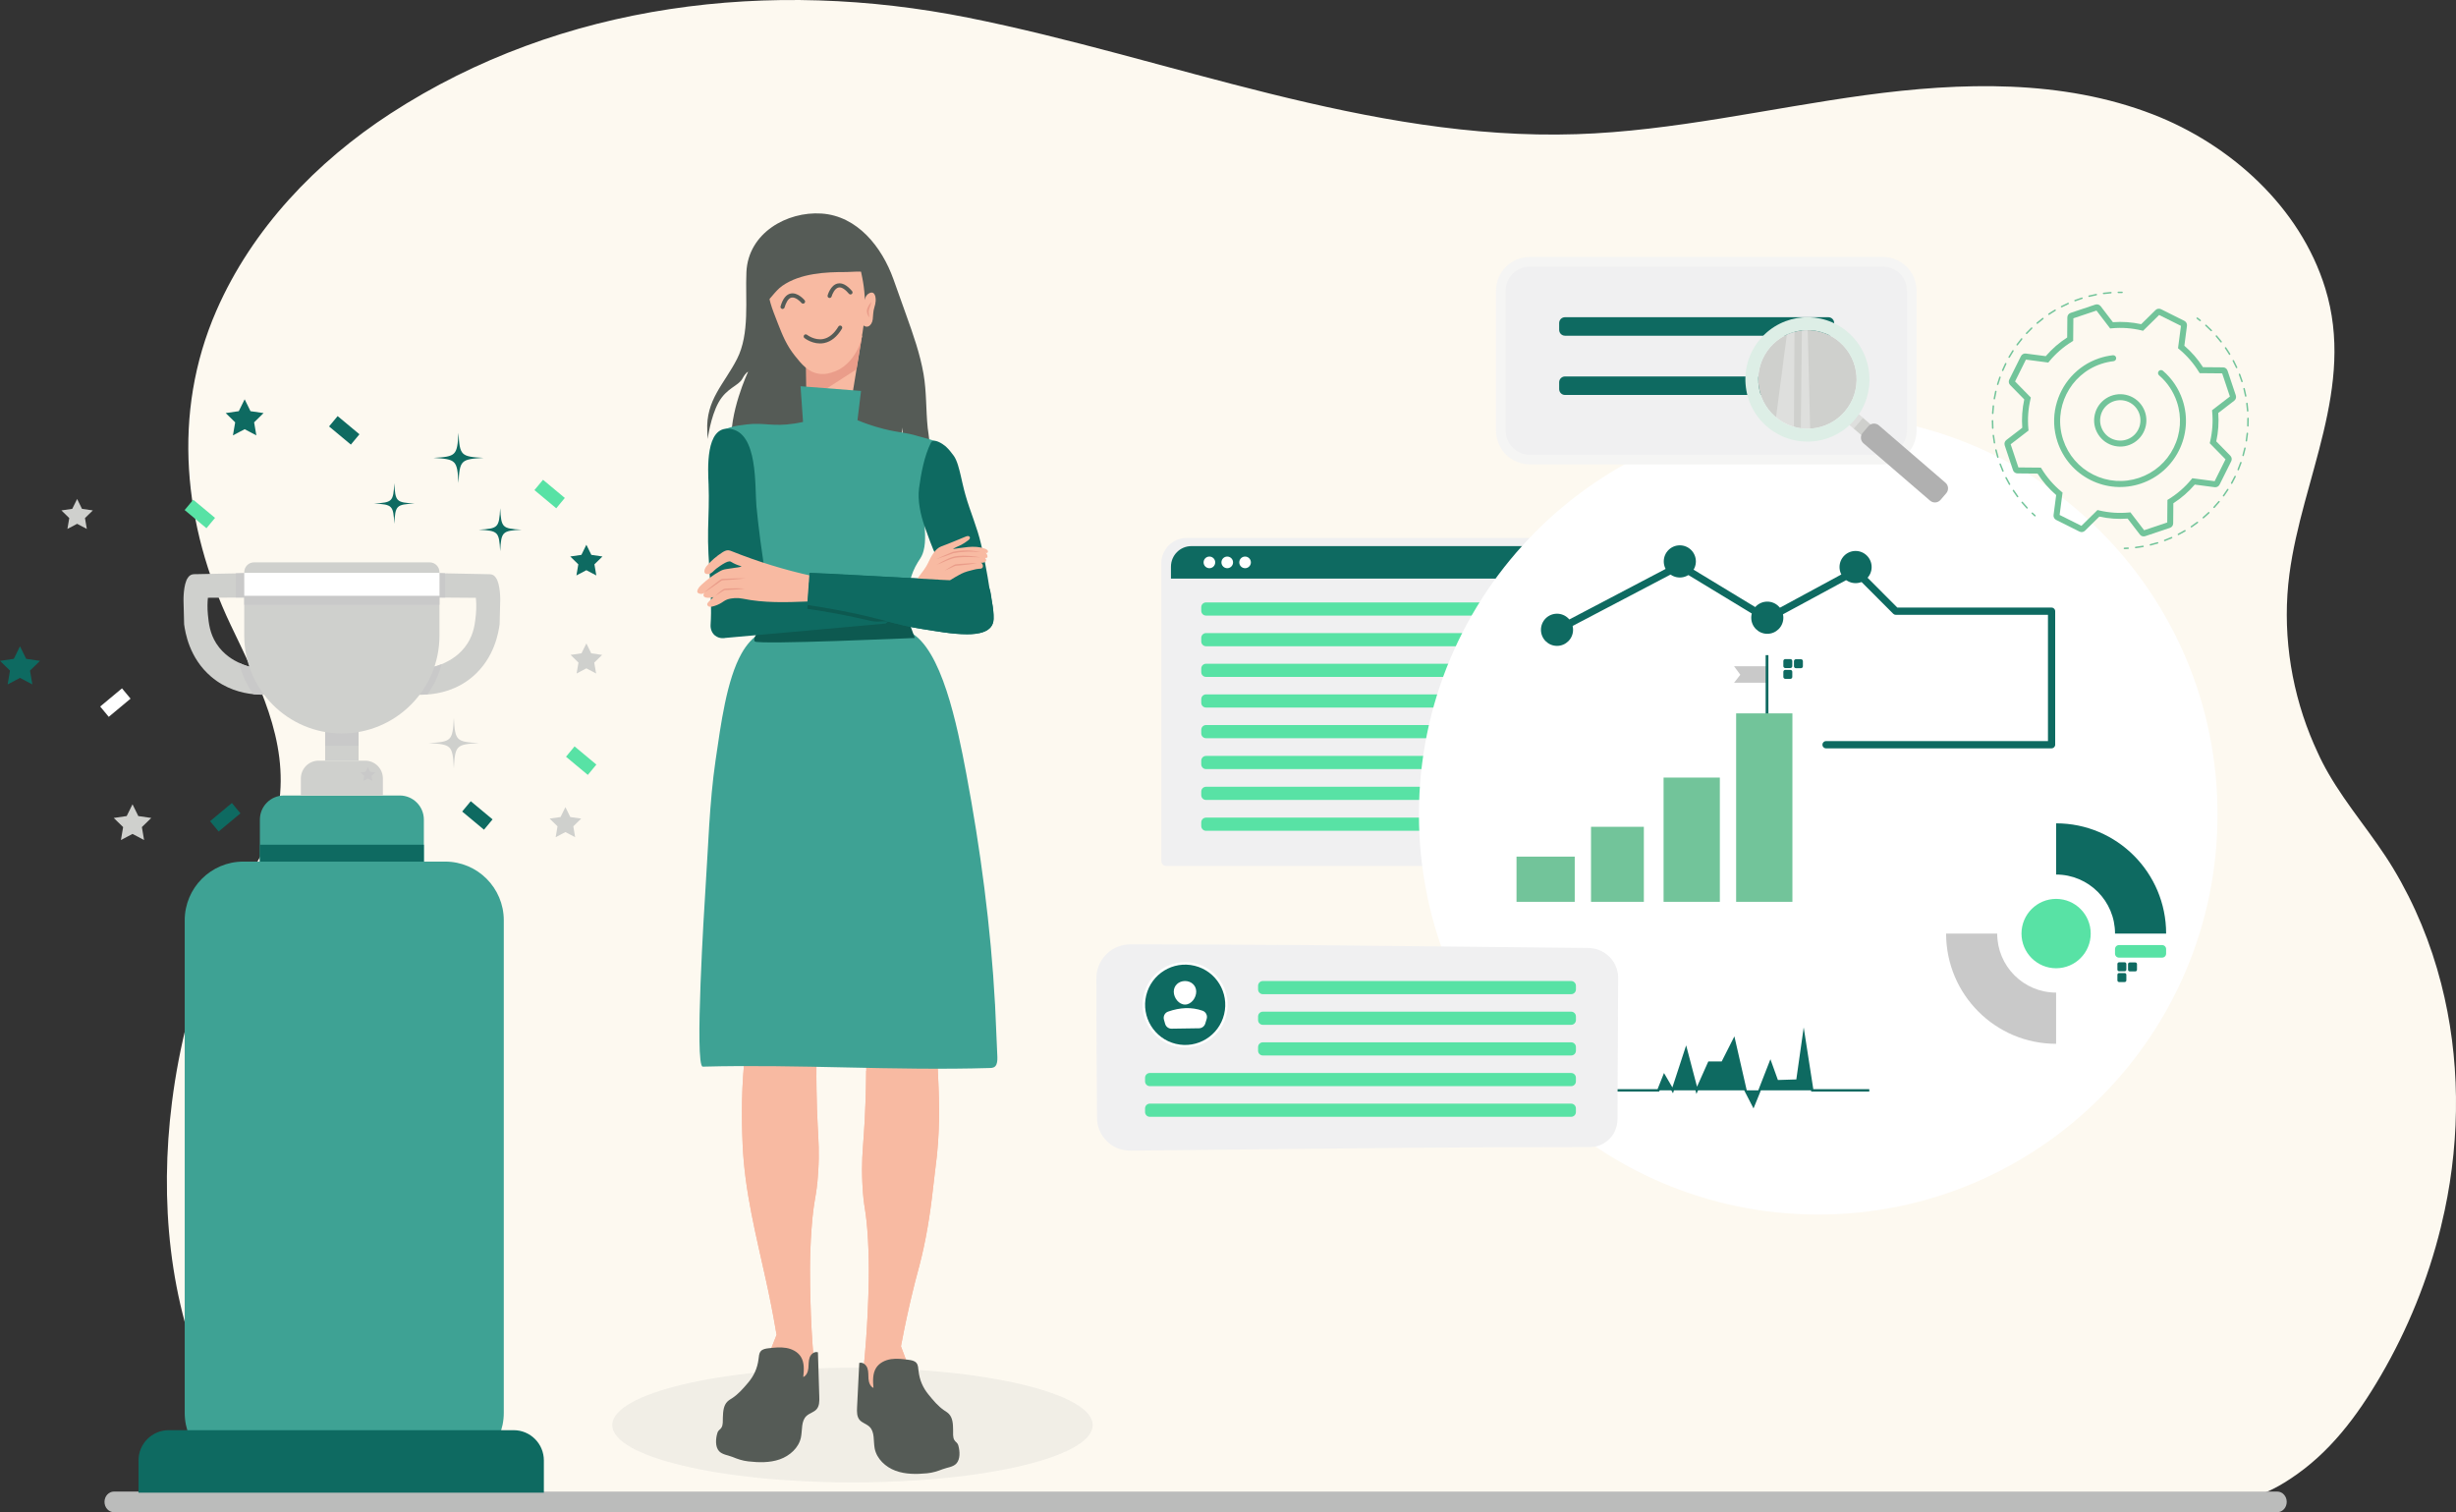 <svg xmlns="http://www.w3.org/2000/svg" width="778" height="479" viewBox="0 0 778 479" fill="none"><rect x="0" y="0" width="778" height="479" fill="#333333" stroke="none"/><g clip-path="url(#clip0_1533_31674)"><path d="M774.385 383.545C774.008 385.317 773.595 387.088 773.168 388.853C769.124 405.292 762.69 421.128 754.197 435.701C746.632 448.691 737.857 460.375 725.408 468.5C724.285 469.248 723.126 469.959 721.93 470.634C706.453 479.42 684.968 477.467 667.563 478.142C666.664 478.179 665.751 478.215 664.853 478.244H664.838C664.505 478.259 664.172 478.273 663.838 478.28C624.188 479.675 584.515 478.607 544.864 478.607H156.509C149.611 479.406 143.676 478.593 136.843 478.506C130.894 478.426 125.09 478.063 119.496 477.293C96.57 474.156 77.244 464.303 66.274 440.327C53.586 412.589 50.535 380.248 54.477 349.127C56.738 331.207 61.317 313.7 67.708 297.711C73.534 283.146 85.896 270.809 88.309 255.096C91.497 234.395 81.628 215.944 73.07 197.951C58.114 166.525 54.332 130.968 68.542 98.409C79.867 72.472 100.185 51.241 123.713 35.956C177.965 0.718 244.318 -6.862 306.656 5.598C370.596 18.377 433.238 44.626 499.337 42.506C530.097 41.518 560.299 34.301 590.805 30.147C621.311 26.009 653.215 25.094 681.975 36.225C706.409 45.686 728.647 65.48 736.596 91.358C746.19 122.545 729.256 151.386 725.234 181.839C722.966 199.033 725.358 216.772 731.778 232.834C731.778 232.848 731.792 232.863 731.799 232.884C732.517 234.678 733.285 236.442 734.104 238.2C735.14 240.523 736.307 242.767 737.56 244.938C743.64 255.517 751.82 264.63 758.125 275.1C765.008 286.522 770.03 298.83 773.305 311.58C779.305 334.925 779.443 359.787 774.385 383.552V383.545Z" fill="#FDF9F0"></path><path opacity="0.27" d="M270.047 469.561C312.067 469.561 346.131 461.434 346.131 451.409C346.131 441.383 312.067 433.256 270.047 433.256C228.027 433.256 193.963 441.383 193.963 451.409C193.963 461.434 228.027 469.561 270.047 469.561Z" fill="#CFD0CD"></path><path d="M724.378 475.732C724.378 476.633 724.045 477.446 723.501 478.041C722.958 478.637 722.211 479 721.378 479H36.092C34.44 479 33.1 477.533 33.1 475.732C33.1 474.832 33.44 474.011 33.976 473.423C34.52 472.828 35.266 472.465 36.092 472.465H721.385C723.038 472.465 724.378 473.924 724.378 475.732Z" fill="#BBBCBB"></path><path d="M544.776 171.936V272.756H369.398V178.456C369.398 174.855 372.311 171.936 375.905 171.936H544.776Z" fill="#F0F0F1"></path><path d="M544.778 274.281H369.4C368.559 274.281 367.871 273.598 367.871 272.749V178.449C367.871 174.005 371.48 170.396 375.907 170.396H544.778C545.618 170.396 546.306 171.079 546.306 171.929V272.749C546.306 273.591 545.625 274.281 544.778 274.281ZM370.922 271.224H543.249V173.468H375.907C373.161 173.468 370.929 175.704 370.929 178.456V271.224H370.922Z" fill="#F0F0F1"></path><path d="M545.24 172.988V183.285H370.928V179.509C370.928 175.907 373.819 172.988 377.399 172.988H545.24Z" fill="#0E6A61"></path><path d="M383.108 179.982C384.125 179.982 384.949 179.156 384.949 178.137C384.949 177.119 384.125 176.293 383.108 176.293C382.092 176.293 381.268 177.119 381.268 178.137C381.268 179.156 382.092 179.982 383.108 179.982Z" fill="white"></path><path d="M388.76 179.982C389.777 179.982 390.601 179.156 390.601 178.137C390.601 177.119 389.777 176.293 388.76 176.293C387.744 176.293 386.92 177.119 386.92 178.137C386.92 179.156 387.744 179.982 388.76 179.982Z" fill="white"></path><path d="M394.413 179.982C395.429 179.982 396.253 179.156 396.253 178.137C396.253 177.119 395.429 176.293 394.413 176.293C393.396 176.293 392.572 177.119 392.572 178.137C392.572 179.156 393.396 179.982 394.413 179.982Z" fill="white"></path><path d="M515.503 190.822H382.036C381.204 190.822 380.529 191.498 380.529 192.333V193.48C380.529 194.314 381.204 194.99 382.036 194.99H515.503C516.335 194.99 517.01 194.314 517.01 193.48V192.333C517.01 191.498 516.335 190.822 515.503 190.822Z" fill="#58E2A5"></path><path d="M515.503 200.531H382.036C381.204 200.531 380.529 201.207 380.529 202.042V203.189C380.529 204.023 381.204 204.699 382.036 204.699H515.503C516.335 204.699 517.01 204.023 517.01 203.189V202.042C517.01 201.207 516.335 200.531 515.503 200.531Z" fill="#58E2A5"></path><path d="M515.503 210.246H382.036C381.204 210.246 380.529 210.922 380.529 211.756V212.904C380.529 213.738 381.204 214.414 382.036 214.414H515.503C516.335 214.414 517.01 213.738 517.01 212.904V211.756C517.01 210.922 516.335 210.246 515.503 210.246Z" fill="#58E2A5"></path><path d="M515.503 219.953H382.036C381.204 219.953 380.529 220.629 380.529 221.463V222.611C380.529 223.445 381.204 224.121 382.036 224.121H515.503C516.335 224.121 517.01 223.445 517.01 222.611V221.463C517.01 220.629 516.335 219.953 515.503 219.953Z" fill="#58E2A5"></path><path d="M515.503 229.662H382.036C381.204 229.662 380.529 230.338 380.529 231.172V232.32C380.529 233.154 381.204 233.83 382.036 233.83H515.503C516.335 233.83 517.01 233.154 517.01 232.32V231.172C517.01 230.338 516.335 229.662 515.503 229.662Z" fill="#58E2A5"></path><path d="M515.503 239.443H382.036C381.204 239.443 380.529 240.12 380.529 240.954V242.101C380.529 242.935 381.204 243.611 382.036 243.611H515.503C516.335 243.611 517.01 242.935 517.01 242.101V240.954C517.01 240.12 516.335 239.443 515.503 239.443Z" fill="#58E2A5"></path><path d="M515.503 249.217H382.036C381.204 249.217 380.529 249.893 380.529 250.727V251.874C380.529 252.708 381.204 253.385 382.036 253.385H515.503C516.335 253.385 517.01 252.708 517.01 251.874V250.727C517.01 249.893 516.335 249.217 515.503 249.217Z" fill="#58E2A5"></path><path d="M515.503 258.99H382.036C381.204 258.99 380.529 259.666 380.529 260.501V261.648C380.529 262.482 381.204 263.158 382.036 263.158H515.503C516.335 263.158 517.01 262.482 517.01 261.648V260.501C517.01 259.666 516.335 258.99 515.503 258.99Z" fill="#58E2A5"></path><path d="M575.97 384.714C645.828 384.714 702.458 327.966 702.458 257.965C702.458 187.963 645.828 131.215 575.97 131.215C506.113 131.215 449.482 187.963 449.482 257.965C449.482 327.966 506.113 384.714 575.97 384.714Z" fill="white"></path><path d="M596.905 82.9H484.119C479.317 82.9 475.424 86.802 475.424 91.614V136.865C475.424 141.677 479.317 145.578 484.119 145.578H596.905C601.707 145.578 605.6 141.677 605.6 136.865V91.614C605.6 86.802 601.707 82.9 596.905 82.9Z" fill="#F0F0F1"></path><path d="M596.434 147.11H484.598C478.699 147.11 473.902 142.303 473.902 136.392V92.092C473.902 86.182 478.699 81.375 484.598 81.375H596.434C602.332 81.375 607.129 86.182 607.129 92.092V136.392C607.129 142.303 602.332 147.11 596.434 147.11ZM484.59 84.432C480.38 84.432 476.946 87.866 476.946 92.092V136.392C476.946 140.611 480.373 144.053 484.59 144.053H596.427C600.637 144.053 604.071 140.618 604.071 136.392V92.092C604.071 87.874 600.644 84.432 596.427 84.432H484.59Z" fill="#F5F5F4"></path><path d="M579.175 100.479H495.75C494.73 100.479 493.902 101.307 493.902 102.33V104.487C493.902 105.509 494.73 106.338 495.75 106.338H579.175C580.195 106.338 581.022 105.509 581.022 104.487V102.33C581.022 101.307 580.195 100.479 579.175 100.479Z" fill="#0E6A61"></path><path d="M579.175 119.248H495.75C494.73 119.248 493.902 120.077 493.902 121.1V123.256C493.902 124.279 494.73 125.108 495.75 125.108H579.175C580.195 125.108 581.022 124.279 581.022 123.256V121.1C581.022 120.077 580.195 119.248 579.175 119.248Z" fill="#0E6A61"></path><path d="M493.222 204.589C496.031 204.589 498.308 202.307 498.308 199.492C498.308 196.677 496.031 194.395 493.222 194.395C490.412 194.395 488.135 196.677 488.135 199.492C488.135 202.307 490.412 204.589 493.222 204.589Z" fill="#0E6A61"></path><path d="M532.126 182.929C534.935 182.929 537.213 180.647 537.213 177.832C537.213 175.017 534.935 172.734 532.126 172.734C529.316 172.734 527.039 175.017 527.039 177.832C527.039 180.647 529.316 182.929 532.126 182.929Z" fill="#0E6A61"></path><path d="M559.835 200.763C562.644 200.763 564.922 198.481 564.922 195.666C564.922 192.85 562.644 190.568 559.835 190.568C557.025 190.568 554.748 192.85 554.748 195.666C554.748 198.481 557.025 200.763 559.835 200.763Z" fill="#0E6A61"></path><path d="M587.804 184.714C590.613 184.714 592.89 182.432 592.89 179.617C592.89 176.802 590.613 174.52 587.804 174.52C584.994 174.52 582.717 176.802 582.717 179.617C582.717 182.432 584.994 184.714 587.804 184.714Z" fill="#0E6A61"></path><path d="M649.888 237.045H578.435C577.804 237.045 577.29 236.529 577.29 235.898C577.29 235.266 577.804 234.75 578.435 234.75H648.744V194.756H600.55C600.245 194.756 599.956 194.633 599.738 194.422L587.594 182.253L560.377 196.978C560.022 197.167 559.588 197.16 559.24 196.949L532.081 180.474L493.757 200.587C493.191 200.877 492.503 200.667 492.206 200.1C491.916 199.541 492.126 198.844 492.691 198.547L531.596 178.128C531.951 177.94 532.378 177.954 532.719 178.165L559.87 194.64L587.26 179.82C587.71 179.581 588.26 179.66 588.615 180.016L601.028 192.454H649.888C650.519 192.454 651.033 192.97 651.033 193.602V235.89C651.033 236.522 650.519 237.038 649.888 237.038V237.045Z" fill="#0E6A61"></path><path d="M651.323 314.412V330.633C632.077 330.633 616.477 315 616.477 295.715H632.664C632.664 306.04 641.019 314.412 651.323 314.412Z" fill="#C9C9C9"></path><path d="M686.177 295.715H669.989C669.989 285.39 661.634 277.018 651.33 277.018V260.797C670.576 260.797 686.177 276.43 686.177 295.715Z" fill="#0E6A61"></path><path d="M651.323 306.701C657.378 306.701 662.286 301.782 662.286 295.715C662.286 289.647 657.378 284.729 651.323 284.729C645.268 284.729 640.359 289.647 640.359 295.715C640.359 301.782 645.268 306.701 651.323 306.701Z" fill="#58E2A5"></path><path d="M684.917 299.361H671.236C670.544 299.361 669.982 299.924 669.982 300.618V302.077C669.982 302.771 670.544 303.333 671.236 303.333H684.917C685.609 303.333 686.17 302.771 686.17 302.077V300.618C686.17 299.924 685.609 299.361 684.917 299.361Z" fill="#58E2A5"></path><path d="M673.046 304.814H671.271C670.979 304.814 670.742 305.052 670.742 305.344V307.123C670.742 307.416 670.979 307.654 671.271 307.654H673.046C673.339 307.654 673.575 307.416 673.575 307.123V305.344C673.575 305.052 673.339 304.814 673.046 304.814Z" fill="#0E6A61"></path><path d="M676.418 304.857H674.642C674.35 304.857 674.113 305.095 674.113 305.387V307.166C674.113 307.459 674.35 307.697 674.642 307.697H676.418C676.71 307.697 676.946 307.459 676.946 307.166V305.387C676.946 305.095 676.71 304.857 676.418 304.857Z" fill="#0E6A61"></path><path d="M673.046 308.227H671.271C670.979 308.227 670.742 308.464 670.742 308.757V310.536C670.742 310.828 670.979 311.066 671.271 311.066H673.046C673.339 311.066 673.575 310.828 673.575 310.536V308.757C673.575 308.464 673.339 308.227 673.046 308.227Z" fill="#0E6A61"></path><path d="M567.146 208.771H565.531C565.194 208.771 564.922 209.045 564.922 209.381V211.001C564.922 211.338 565.194 211.611 565.531 211.611H567.146C567.483 211.611 567.755 211.338 567.755 211.001V209.381C567.755 209.045 567.483 208.771 567.146 208.771Z" fill="#0E6A61"></path><path d="M570.508 208.814H568.892C568.556 208.814 568.283 209.088 568.283 209.424V211.044C568.283 211.38 568.556 211.654 568.892 211.654H570.508C570.844 211.654 571.116 211.38 571.116 211.044V209.424C571.116 209.088 570.844 208.814 570.508 208.814Z" fill="#0E6A61"></path><path d="M567.146 212.191H565.531C565.194 212.191 564.922 212.464 564.922 212.801V214.421C564.922 214.757 565.194 215.03 565.531 215.03H567.146C567.483 215.03 567.755 214.757 567.755 214.421V212.801C567.755 212.464 567.483 212.191 567.146 212.191Z" fill="#0E6A61"></path><path d="M511.031 345.373H525.328L527.176 340.755L529.864 345.373L534.096 332.47L537.48 345.373L541.4 336.602H545.624L549.276 329.392L552.935 345.373L555.428 350.195L557.16 345.954L560.812 336.602L562.928 342.483L569.362 342.295L571.384 328.041L574.072 345.373H592.144" fill="#0E6A61"></path><path d="M555.472 351.102L552.559 345.46L549.146 330.502L545.863 336.987H541.646L537.385 346.52L534.052 333.821L529.965 346.303L527.241 341.626L525.589 345.758H511.031V344.996H525.074L527.11 339.884L529.77 344.451L534.132 331.12L537.574 344.226L541.153 336.217H545.392L549.414 328.273L553.291 345.242L555.392 349.28L556.805 345.809L560.826 335.513L563.196 342.098L569.029 341.917L571.37 325.441L574.406 344.996H592.144V345.758H573.746L571.399 330.64L569.696 342.665L562.66 342.875L560.797 337.691L557.515 346.092L555.472 351.102Z" fill="#0E6A61"></path><path d="M559.914 216.258H549.312C549.972 215.416 550.631 214.581 551.291 213.738C550.631 212.838 549.972 211.937 549.312 211.037H559.914V216.258Z" fill="#C9C9C9"></path><path d="M560.189 207.521H559.312V230.336H560.189V207.521Z" fill="#0E6A61"></path><path d="M498.836 271.34H480.395V285.659H498.836V271.34Z" fill="#72C49A"></path><path d="M520.733 261.893H503.994V285.658H520.733V261.893Z" fill="#72C49A"></path><path d="M544.806 246.303H526.98V285.658H544.806V246.303Z" fill="#72C49A"></path><path d="M567.79 225.965H549.965V285.658H567.79V225.965Z" fill="#72C49A"></path><path d="M503.664 300.66H357.488C352.686 300.66 348.793 304.561 348.793 309.373V354.625C348.793 359.437 352.686 363.338 357.488 363.338H503.664C508.466 363.338 512.359 359.437 512.359 354.625V309.373C512.359 304.561 508.466 300.66 503.664 300.66Z" fill="#F0F0F1"></path><path d="M503.192 363.337L475.918 363.395L448.643 363.548L394.088 364.1L366.813 364.383L359.995 364.456L358.292 364.47C358.024 364.477 357.69 364.47 357.371 364.448C357.053 364.448 356.734 364.412 356.415 364.354C355.147 364.172 353.915 363.751 352.799 363.112C350.567 361.849 348.821 359.729 348.024 357.26L347.77 356.323C347.705 356.004 347.662 355.684 347.604 355.365C347.531 354.718 347.51 354.043 347.51 353.513L347.488 350.093L347.328 322.762L347.314 315.93V312.51L347.307 310.803V309.947C347.307 309.649 347.328 309.293 347.343 308.974C347.546 306.323 348.799 303.782 350.741 301.996C352.669 300.188 355.306 299.135 357.966 299.135L385.24 299.193L412.514 299.345L467.07 299.897L494.345 300.18L501.163 300.253C502.294 300.282 503.431 300.217 504.62 300.413C505.786 300.602 506.917 301.015 507.931 301.618C509.96 302.816 511.518 304.791 512.192 307.035C512.547 308.153 512.612 309.358 512.59 310.491L512.569 313.911L512.409 341.242C512.38 345.795 512.431 350.355 512.344 354.907C512.156 357.187 511.076 359.366 509.395 360.905C507.721 362.459 505.467 363.345 503.185 363.337H503.192ZM503.192 363.337C505.467 363.337 507.721 362.437 509.38 360.883C511.054 359.344 512.119 357.165 512.293 354.9C512.358 350.355 512.293 345.787 512.3 341.235L512.141 313.904L512.119 310.484C512.127 309.344 512.032 308.247 511.677 307.187C510.996 305.082 509.496 303.274 507.591 302.199C506.641 301.662 505.591 301.299 504.511 301.153C503.453 301.001 502.301 301.081 501.163 301.073L494.345 301.146L467.07 301.429L412.514 301.981L385.24 302.134L357.966 302.192C356.067 302.192 354.19 302.925 352.792 304.225C351.386 305.51 350.48 307.325 350.328 309.22L350.292 309.954V310.811V312.517V315.937L350.27 322.77L350.111 350.1L350.089 353.52C350.082 354.123 350.089 354.588 350.133 355.074C350.169 355.314 350.198 355.561 350.241 355.8L350.415 356.512C350.98 358.393 352.285 360.055 353.988 361.065C354.835 361.573 355.785 361.921 356.763 362.081C357.009 362.132 357.256 362.161 357.502 362.168C357.748 362.183 357.987 362.205 358.285 362.205L359.987 362.219L366.806 362.292L394.08 362.575L448.636 363.127L475.911 363.279L503.185 363.337H503.192Z" fill="#F0F0F1"></path><path d="M497.707 310.746H400.036C399.204 310.746 398.529 311.422 398.529 312.256V313.404C398.529 314.238 399.204 314.914 400.036 314.914H497.707C498.539 314.914 499.214 314.238 499.214 313.404V312.256C499.214 311.422 498.539 310.746 497.707 310.746Z" fill="#58E2A5"></path><path d="M497.707 320.453H400.036C399.204 320.453 398.529 321.129 398.529 321.963V323.111C398.529 323.945 399.204 324.621 400.036 324.621H497.707C498.539 324.621 499.214 323.945 499.214 323.111V321.963C499.214 321.129 498.539 320.453 497.707 320.453Z" fill="#58E2A5"></path><path d="M497.707 330.162H400.036C399.204 330.162 398.529 330.838 398.529 331.672V332.82C398.529 333.654 399.204 334.33 400.036 334.33H497.707C498.539 334.33 499.214 333.654 499.214 332.82V331.672C499.214 330.838 498.539 330.162 497.707 330.162Z" fill="#58E2A5"></path><path d="M497.7 339.877H364.234C363.401 339.877 362.727 340.553 362.727 341.387V342.535C362.727 343.369 363.401 344.045 364.234 344.045H497.7C498.532 344.045 499.207 343.369 499.207 342.535V341.387C499.207 340.553 498.532 339.877 497.7 339.877Z" fill="#58E2A5"></path><path d="M497.7 349.586H364.234C363.401 349.586 362.727 350.262 362.727 351.096V352.243C362.727 353.078 363.401 353.754 364.234 353.754H497.7C498.532 353.754 499.207 353.078 499.207 352.243V351.096C499.207 350.262 498.532 349.586 497.7 349.586Z" fill="#58E2A5"></path><path d="M375.421 331.767C382.865 331.767 388.899 325.72 388.899 318.262C388.899 310.803 382.865 304.756 375.421 304.756C367.978 304.756 361.943 310.803 361.943 318.262C361.943 325.72 367.978 331.767 375.421 331.767Z" fill="white"></path><path d="M387.774 321.264C389.419 314.434 385.227 307.561 378.411 305.912C371.596 304.264 364.737 308.464 363.092 315.294C361.447 322.124 365.638 328.997 372.454 330.645C379.27 332.294 386.128 328.093 387.774 321.264Z" fill="#0E6A61"></path><path d="M378.934 314.058C378.963 316.025 377.405 318.175 375.435 318.204C373.464 318.233 371.848 316.134 371.819 314.167C371.79 312.199 373.362 310.776 375.326 310.747C377.29 310.718 378.905 312.09 378.934 314.058Z" fill="white"></path><path d="M371.138 325.842L379.819 325.712C380.732 325.697 381.537 325.094 381.798 324.216L382.247 322.749C382.573 321.674 382 320.52 380.942 320.15C377.392 318.908 373.74 319.126 370.015 320.433C368.972 320.796 368.407 321.928 368.711 322.996L369.088 324.317C369.349 325.232 370.189 325.857 371.138 325.842Z" fill="white"></path><path d="M593.825 135.528L590.898 138.933L587.188 135.738L584.094 133.073L587.014 129.668L590.115 132.333L593.825 135.528Z" fill="#CFD0CD"></path><path d="M591.86 134.997L590.065 137.09C589.215 138.081 589.327 139.576 590.317 140.428L611.396 158.584C612.386 159.436 613.877 159.323 614.728 158.331L616.522 156.239C617.373 155.248 617.26 153.753 616.271 152.901L595.191 134.745C594.202 133.893 592.71 134.006 591.86 134.997Z" fill="#B0B0B0"></path><path d="M584.37 130.351C581.66 133.517 577.884 135.434 573.732 135.753C569.588 136.058 565.551 134.744 562.399 132.021C559.247 129.298 557.334 125.515 557.016 121.347C556.704 117.194 558.023 113.164 560.74 109.998C563.233 107.094 566.559 105.329 570.059 104.763C574.442 104.051 579.094 105.213 582.71 108.328C589.224 113.941 589.978 123.816 584.37 130.351Z" fill="#CFD0CD"></path><path opacity="0.32" d="M566.429 103.043L562.371 133.924L568.269 135.899L568.458 103.145L566.429 103.043Z" fill="white"></path><path opacity="0.32" d="M570.812 102.301L570.449 136.704L573.42 136.036L572.587 102.258L570.812 102.301Z" fill="white"></path><path opacity="0.32" d="M587.045 129.707L584.125 133.109L587.223 135.78L590.144 132.378L587.045 129.707Z" fill="white"></path><path d="M585.37 105.235C577.145 98.155 564.711 99.092 557.646 107.333C554.219 111.327 552.552 116.417 552.951 121.667C553.342 126.916 555.755 131.694 559.74 135.121C563.725 138.549 568.798 140.219 574.044 139.827C574.609 139.783 575.174 139.718 575.732 139.631C580.297 138.89 584.42 136.581 587.471 133.023C594.536 124.782 593.594 112.314 585.37 105.235ZM584.37 130.351C581.66 133.517 577.884 135.434 573.732 135.753C569.588 136.058 565.552 134.744 562.399 132.021C559.247 129.298 557.334 125.515 557.016 121.347C556.704 117.194 558.023 113.164 560.74 109.998C563.233 107.094 566.559 105.329 570.059 104.763C574.443 104.051 579.094 105.213 582.71 108.328C589.225 113.941 589.978 123.816 584.37 130.351Z" fill="#DDEEE6"></path><path d="M273.425 434.672C274.005 437.075 274.585 439.479 275.165 441.882C277.063 441.577 279.338 441.061 281.816 440.168C284.853 439.072 287.309 437.729 289.179 436.523L285.396 426.452C285.976 423.352 286.896 418.69 288.186 413.055C288.338 412.387 288.49 411.734 288.642 411.095C288.968 409.708 289.287 408.408 289.592 407.188C289.707 406.738 289.816 406.295 289.925 405.86C290.309 404.335 290.686 402.941 291.041 401.641C291.091 401.452 291.142 401.256 291.2 401.06C293.302 393.087 294.664 384.599 295.562 376.372C296.309 369.576 296.461 369.293 296.801 365.945C297.845 355.656 297.483 347.357 297.041 337.954C296.685 330.46 296.417 331.295 296.062 323.41C295.736 316.178 295.446 309.563 295.664 300.988C295.874 292.928 296.446 286.894 297.041 282.138C297.091 281.731 297.142 281.332 297.193 280.94C298.446 271.326 299.649 267.158 297.584 261.407C297.425 260.965 297.251 260.514 297.041 260.057C294.273 253.696 287.316 245.999 269.034 240.256C269.1 245.353 268.991 252.07 268.295 259.883C268.237 260.485 268.187 261.066 268.136 261.618C267.788 265.198 267.389 267.906 266.875 270.978C267.303 274.332 267.868 277.585 268.65 282.486C268.658 282.537 268.672 282.595 268.679 282.646C269.281 286.48 270.027 291.33 270.955 297.996C273.795 318.465 274.128 325.799 274.237 328.914C274.367 332.588 274.396 336.095 274.382 339.181C274.36 343.138 274.266 346.391 274.201 348.381C274.049 353.195 273.839 356.658 273.636 359.498C273.244 365.096 272.904 368.283 273.179 374.659C273.556 383.227 274.389 382.348 274.962 392.681C275.469 401.968 275.157 409.287 274.86 415.938C274.628 420.97 274.223 427.316 273.44 434.672H273.425Z" fill="#F8BAA2"></path><path d="M273.424 434.671C274.003 437.074 274.583 439.478 275.163 441.881C277.061 441.576 279.337 441.061 281.815 440.168C284.851 439.071 287.307 437.728 289.177 436.523L285.394 426.451C285.974 423.351 286.894 418.689 288.184 413.055C288.336 412.387 288.488 411.733 288.641 411.094C288.967 409.707 289.286 408.408 289.59 407.188C289.706 406.738 289.814 406.295 289.923 405.859C290.307 404.334 290.684 402.94 291.039 401.64C291.09 401.451 291.141 401.255 291.199 401.059C293.3 393.087 294.662 384.598 295.561 376.372C296.307 369.575 296.459 369.292 296.8 365.945C297.843 355.656 297.481 347.356 297.039 337.953L274.373 339.173C274.351 343.13 274.257 346.383 274.192 348.373C274.04 353.187 273.83 356.65 273.627 359.49C273.235 365.088 272.895 368.275 273.17 374.651C273.547 383.219 274.38 382.34 274.953 392.673C275.46 401.96 275.148 409.279 274.851 415.93C274.619 420.962 274.214 427.308 273.431 434.664L273.424 434.671Z" fill="#F8BAA2"></path><path d="M245.999 422.835L242.042 432.833C243.876 434.068 246.318 435.462 249.332 436.616C251.796 437.553 254.049 438.105 255.948 438.453C256.571 436.057 257.194 433.668 257.817 431.272C257.165 423.909 256.875 417.549 256.745 412.517C256.571 405.858 256.39 398.532 257.071 389.259C257.832 378.934 258.643 379.834 259.179 371.281C259.578 364.913 259.288 361.711 259.006 356.112C258.861 353.266 258.708 349.803 258.65 344.988C258.621 342.992 258.585 339.739 258.636 335.781C258.679 332.695 258.774 329.181 258.969 325.521C259.136 322.406 259.6 315.08 262.817 294.669C263.585 289.804 264.237 285.927 264.795 282.688C265.679 277.562 266.346 274.084 266.875 270.976C266.563 268.602 266.324 266.184 266.107 263.098C266.078 262.633 266.041 262.176 266.012 261.718C265.418 252.17 265.636 244.364 265.911 239.318C266.991 239.623 268.027 239.928 269.034 240.247C269.012 238.708 268.976 237.321 268.94 236.094C246.789 241.903 239.477 250.703 236.861 257.594C236.101 259.598 235.746 261.42 235.651 263.359C235.427 267.948 236.688 273.191 237.47 283.117C237.499 283.451 237.528 283.799 237.55 284.148C237.818 287.822 238.014 292.106 238.057 297.196C238.122 305.771 237.702 312.386 237.245 319.604C236.854 325.812 236.419 330.437 235.999 334.133C234.934 343.573 234.84 353.092 235.253 362.582C235.905 377.46 239.506 391.242 242.644 405.56C242.926 406.831 243.202 408.102 243.47 409.387C244.651 415.036 245.484 419.72 246.006 422.827L245.999 422.835Z" fill="#F8BAA2"></path><path d="M245.999 422.835L242.042 432.833C243.876 434.068 246.318 435.462 249.332 436.616C251.796 437.553 254.049 438.105 255.948 438.454C256.571 436.057 257.194 433.668 257.817 431.272C257.165 423.91 256.875 417.549 256.745 412.517C256.571 405.858 256.39 398.532 257.071 389.26C257.832 378.934 258.643 379.835 259.179 371.281C259.578 364.913 259.288 361.711 259.006 356.113C258.861 353.266 258.708 349.803 258.65 344.989C258.621 342.992 258.585 339.739 258.636 335.782L235.999 334.141C234.934 343.58 234.84 353.099 235.253 362.59C235.905 377.468 239.506 391.249 242.644 405.568C242.926 406.839 243.202 408.109 243.47 409.395C244.651 415.044 245.484 419.727 246.006 422.835H245.999Z" fill="#F8BAA2"></path><path d="M290.967 434.258C290.865 433.372 290.873 432.406 290.308 431.724C289.728 431.019 288.728 430.852 287.822 430.729C285.974 430.489 284.105 430.242 282.264 430.518C280.424 430.794 278.591 431.673 277.569 433.234C276.373 435.071 276.511 437.445 276.692 439.638C275.656 439.166 275.221 437.917 275.12 436.784C275.025 435.645 275.149 434.468 274.779 433.394C274.41 432.319 273.279 431.36 272.192 431.716C271.96 436.421 271.728 441.127 271.497 445.832C271.431 447.19 271.41 448.685 272.272 449.731C273.091 450.726 274.504 451.038 275.431 451.931C277.163 453.594 276.627 456.419 277.076 458.786C277.707 462.097 280.511 464.689 283.663 465.858C286.815 467.027 290.286 466.998 293.641 466.678C295.481 466.504 296.996 466.003 298.677 465.357C300.003 464.849 301.88 464.703 302.916 463.629C304.242 462.249 304.068 459.657 303.597 457.951C303.278 456.818 302.756 456.92 302.293 456.114C301.8 455.242 301.93 453.986 301.916 452.824C301.894 451.053 301.8 449.099 300.561 447.836C300.119 447.386 299.568 447.073 299.054 446.718C297.133 445.403 295.633 443.581 294.162 441.78C292.336 439.551 291.293 437.14 290.974 434.258H290.967Z" fill="#555B56"></path><path d="M240.281 430.54C240.397 429.661 240.411 428.688 240.984 428.013C241.578 427.316 242.578 427.171 243.484 427.069C245.331 426.858 247.208 426.655 249.049 426.967C250.889 427.279 252.701 428.187 253.693 429.77C254.86 431.629 254.679 434.003 254.454 436.189C255.498 435.731 255.961 434.497 256.077 433.364C256.193 432.232 256.092 431.048 256.483 429.981C256.874 428.906 258.026 427.977 259.099 428.354C259.244 433.059 259.389 437.772 259.534 442.477C259.577 443.835 259.57 445.331 258.693 446.362C257.853 447.342 256.44 447.625 255.49 448.496C253.722 450.123 254.208 452.962 253.715 455.315C253.027 458.618 250.172 461.152 246.998 462.263C243.824 463.374 240.353 463.28 237.013 462.902C235.172 462.692 233.665 462.162 231.998 461.486C230.687 460.956 228.81 460.775 227.796 459.678C226.499 458.277 226.716 455.685 227.223 453.993C227.557 452.868 228.086 452.976 228.557 452.178C229.071 451.314 228.955 450.057 228.991 448.903C229.049 447.139 229.18 445.178 230.441 443.944C230.89 443.508 231.441 443.196 231.969 442.855C233.911 441.577 235.448 439.783 236.955 438.011C238.824 435.818 239.911 433.422 240.281 430.554V430.54Z" fill="#555B56"></path><path d="M294.228 145.244C295.301 144.285 294.004 136.777 293.873 135.528C293.286 129.85 293.54 124.121 292.554 118.45C291.431 112.01 289.228 105.823 287.033 99.688C285.699 95.948 284.359 92.201 283.026 88.462C279.359 78.195 271.577 68.385 260.215 67.637C249.288 66.918 237.027 73.787 236.448 86.146C236.042 94.881 237.578 105.642 233.477 113.694C229.441 121.623 223.513 126.655 224.05 136.625L224.18 139.072C224.18 139.072 225.064 132.101 227.607 127.498C230.151 122.894 233.89 122.255 235.122 120.026C236.353 117.797 236.977 117.761 236.977 117.761C236.977 117.761 230.759 130.925 231.759 141.25L239.078 141.904C239.078 141.904 240.027 137.779 240.679 136.589C240.679 136.589 239.658 139.312 240.15 141.846C240.15 141.846 241.339 143.908 246.339 143.203L246.665 137.562L247.512 143.283C247.512 143.283 262.468 145.505 274.156 145.309L275.664 139.929L274.975 145.266C274.975 145.266 283.308 146.544 283.714 145.803C284.12 145.062 285.946 135.449 285.946 135.449C285.946 135.449 285.663 144.474 285.055 145.585C285.055 145.585 293.177 146.159 294.206 145.237L294.228 145.244Z" fill="#555B56"></path><path d="M255.585 135.775L268.193 136.087L271.323 116.976L273.077 106.324L255.316 110.645L255.49 127.207L255.585 135.775Z" fill="#F8BAA2"></path><path d="M255.49 127.207L271.323 116.976L273.077 106.324L255.316 110.645L255.49 127.207Z" fill="#EA9D8A"></path><path d="M264.237 117.739C268.693 116.105 270.816 112.242 271.556 110.855C272.816 108.488 273.077 106.593 273.563 103.042C274.49 96.304 273.751 91.018 273.164 88.055C272.316 83.771 271.896 81.629 270.309 80.097C267.643 77.527 263.831 77.686 258.049 77.919C252.259 78.159 249.339 78.275 246.861 80.547C243.499 83.633 243.412 88.426 243.368 90.873C243.303 94.51 244.339 97.168 246.419 102.469C247.919 106.295 249.136 109.338 251.824 112.721C253.875 115.299 255.991 117.884 259.411 118.392C261.549 118.712 263.273 118.08 264.23 117.724L264.237 117.739Z" fill="#F8BAA2"></path><path d="M274.062 86.254C273.881 85.79 268.808 86.167 268.135 86.167C261.628 86.145 253.541 86.53 247.795 90.546C245.36 92.252 243.643 95.447 241.309 97.059C241.056 94.249 242.28 90.349 242.962 87.706C243.766 84.57 244.925 80.082 247.476 78.565C251.925 75.929 266.997 74.753 269.316 77.388C271.634 80.024 274.062 86.247 274.062 86.247V86.254Z" fill="#555B56"></path><path d="M273.447 96.798C273.788 95.346 274.012 93.465 275.454 92.834C277.128 92.1 277.454 94.061 277.396 95.302C277.36 96.028 277.193 96.689 276.976 97.372C276.563 98.635 276.628 99.848 276.462 101.155C276.172 103.398 274.222 104.488 272.838 102.244C272.367 101.481 272.723 99.906 273.447 96.791V96.798Z" fill="#F8BAA2"></path><path d="M276.004 95.613C275.967 96.071 275.823 96.499 275.678 96.906C275.54 97.32 275.373 97.712 275.279 98.097C275.221 98.285 275.185 98.474 275.185 98.656C275.17 98.844 275.192 99.055 275.207 99.266C275.243 99.68 275.308 100.108 275.373 100.551C275.069 100.21 274.866 99.796 274.728 99.36C274.656 99.142 274.62 98.917 274.591 98.67C274.576 98.409 274.62 98.169 274.678 97.937C274.946 97.022 275.467 96.325 276.004 95.613Z" fill="#EA9D8A"></path><path d="M272.751 123.852C272.374 126.938 272.004 130.024 271.627 133.103C273.425 133.851 276.337 134.962 280.055 135.891C284.997 137.133 286.533 136.849 290.967 138.186C293.424 138.926 297.742 139.681 299.511 141.794C301.547 144.227 300.032 148.779 298.655 151.168C298.438 151.539 298.213 151.902 297.938 152.228C296.264 154.233 294.482 156.048 293.511 158.56C292.844 160.303 292.83 162.22 292.837 164.086C292.859 167.477 293.453 171.202 292.554 174.506C291.946 176.742 291.149 177.156 289.946 179.516C288.011 183.299 287.743 186.762 287.468 190.284C287.279 192.731 287.25 196.151 287.996 200.166C272.461 201.125 256.918 202.083 241.382 203.042C242.346 193.617 241.013 186.806 239.549 182.231C237.977 177.337 235.404 172.393 236.397 167.077C236.535 166.337 237.078 163.788 236.933 160.375C236.861 158.64 236.795 157.064 236.122 155.373C234.955 152.417 233.071 151.96 230.948 149.52C228.339 146.529 225.919 141.184 227.629 137.982C229.035 135.354 232.839 134.889 236.614 134.432C241.991 133.778 244.766 135.23 251.708 134.156C252.846 133.981 253.773 133.785 254.382 133.655C254.121 129.886 253.86 126.11 253.592 122.342C259.976 122.836 266.36 123.337 272.736 123.83L272.751 123.852Z" fill="#3EA294"></path><path d="M237.463 283.117C246.579 282.914 255.68 282.798 264.795 282.689C265.679 277.562 266.346 274.084 266.875 270.977C267.302 274.324 267.868 277.577 268.65 282.478C268.657 282.529 268.672 282.587 268.679 282.638C278.128 282.522 287.584 282.391 297.04 282.137C297.091 281.73 297.142 281.331 297.193 280.939C298.446 271.325 299.649 267.157 297.584 261.406C297.424 260.964 297.251 260.513 297.04 260.056C294.272 253.695 287.316 245.998 269.034 240.255C269.099 245.352 268.991 252.069 268.295 259.882C268.237 260.484 268.186 261.065 268.136 261.617C267.788 265.197 267.389 267.905 266.875 270.977C266.563 268.609 266.324 266.192 266.107 263.106C266.078 262.641 266.042 262.183 266.013 261.726C265.418 252.178 265.636 244.372 265.911 239.325C266.991 239.63 268.027 239.935 269.034 240.255C269.012 238.716 268.976 237.329 268.94 236.102C246.789 241.91 239.477 250.711 236.862 257.602C236.101 259.606 235.746 261.428 235.651 263.367C235.427 267.956 236.688 273.199 237.47 283.124L237.463 283.117Z" fill="#EA9D8A"></path><path d="M315.206 318.102C315.488 323.396 315.633 328.689 315.908 334.011C315.966 335.1 316.01 336.299 315.655 337.141C315.227 338.165 314.401 338.274 313.669 338.295C283.323 339.21 252.94 337.054 222.622 337.867C219.919 337.925 223.18 286.001 223.441 282.116C224.361 268.335 224.709 254.248 226.665 240.888C228.347 229.437 230.18 215.35 234.933 206.935C241.455 195.397 251.817 198.664 260.338 196.341C264.352 195.244 268.055 196.777 272.041 197.096C277.54 197.532 282.808 197.372 288.25 200.226C298.286 205.49 303.148 229.393 306.112 245.15C310.539 268.683 313.894 293.719 315.198 318.117L315.206 318.102Z" fill="#3EA294"></path><path d="M287.547 195.926L289.8 202.083C289.8 202.083 240.106 204.291 239.092 203.18C238.077 202.061 241.642 198.228 241.642 198.228L287.547 195.933V195.926Z" fill="#0D5950"></path><path d="M141.023 272.916H77.076C66.823 272.916 58.512 281.245 58.512 291.519V447.531C58.512 457.805 66.823 466.134 77.076 466.134H141.023C151.276 466.134 159.588 457.805 159.588 447.531V291.519C159.588 281.245 151.276 272.916 141.023 272.916Z" fill="#3EA294"></path><path d="M134.27 259.628V272.916H82.322V259.628C82.322 255.402 85.742 251.982 89.952 251.982H126.639C130.857 251.982 134.27 255.41 134.27 259.628Z" fill="#3EA294"></path><path d="M100.917 240.945H115.677C118.771 240.945 121.286 243.465 121.286 246.565V251.982H95.309V246.565C95.309 243.465 97.823 240.945 100.917 240.945Z" fill="#CFD0CD"></path><path d="M113.59 230.336H103.004V240.944H113.59V230.336Z" fill="#CFD0CD"></path><path d="M113.59 230.336H103.004V236.217H113.59V230.336Z" fill="#C9C9C9"></path><path d="M84.576 220.004C83.786 220.047 82.228 220.106 80.25 219.895C76.584 219.517 71.439 218.232 66.888 214.348C59.86 208.357 58.671 200.167 58.324 197.741C58.309 197.669 58.258 195.207 58.135 190.291C58.135 190.291 58.012 185.049 59.534 182.965C59.65 182.805 59.961 182.341 60.541 182.079C61.099 181.825 61.7 181.876 62.599 181.861C64.389 181.825 66.178 181.789 67.968 181.752C68.475 181.738 71.924 181.68 74.736 181.622C76.772 181.585 78.468 181.549 78.468 181.527V189.26C77.207 189.26 75.953 189.282 74.693 189.282C71.751 189.304 68.802 189.326 65.86 189.348C65.729 190.669 65.642 192.528 65.86 194.721C66.12 197.357 66.439 200.537 68.49 203.775C70.881 207.537 74.236 209.221 75.642 209.904C75.656 209.904 75.663 209.918 75.671 209.918C77.446 210.782 79.142 211.254 80.613 211.508C82.098 211.77 83.344 211.806 84.207 211.792C84.323 214.413 84.446 217.02 84.562 219.634C84.562 219.75 84.576 219.88 84.584 219.997L84.576 220.004Z" fill="#CFD0CD"></path><path d="M158.458 190.299C158.342 195.208 158.284 197.669 158.27 197.749C157.922 200.174 156.726 208.358 149.705 214.355C144.741 218.589 139.082 219.729 135.386 219.983C133.858 220.092 132.669 220.048 132.01 220.004C132.039 219.387 132.068 218.77 132.097 218.146C132.191 216.033 132.292 213.92 132.387 211.807C133.053 211.821 133.966 211.807 135.039 211.661C136.437 211.487 138.118 211.124 139.908 210.383C140.249 210.246 140.604 210.093 140.951 209.919C142.357 209.236 145.719 207.552 148.103 203.79C150.161 200.552 150.473 197.372 150.741 194.736C150.958 192.543 150.871 190.684 150.741 189.363C147.495 189.341 144.248 189.312 141.009 189.29C140.046 189.29 139.089 189.275 138.125 189.268V181.535C138.125 181.535 139.35 181.579 140.966 181.608C143.879 181.673 148.067 181.746 148.64 181.76C150.429 181.797 152.219 181.833 154.009 181.869C154.9 181.891 155.509 181.833 156.067 182.087C156.647 182.348 156.944 182.813 157.067 182.973C158.588 185.057 158.465 190.299 158.465 190.299H158.458Z" fill="#CFD0CD"></path><path d="M78.461 189.26C77.2 189.26 75.946 189.282 74.686 189.282V182.071C74.686 181.912 74.7 181.766 74.722 181.614C76.758 181.578 78.454 181.541 78.454 181.52V189.253L78.461 189.26Z" fill="#C9C9C9"></path><path d="M84.2 211.799C84.323 214.537 84.446 217.274 84.577 220.004C83.787 220.048 82.229 220.106 80.251 219.895C78.171 216.918 76.599 213.549 75.664 209.926C79.229 211.654 82.49 211.828 84.2 211.799Z" fill="#C9C9C9"></path><path d="M84.2 211.799C84.316 214.42 84.439 217.027 84.555 219.641C82.866 217.172 81.526 214.435 80.606 211.516C82.091 211.777 83.337 211.813 84.2 211.799Z" fill="#C9C9C9"></path><path d="M135.039 211.661C136.437 211.487 138.118 211.123 139.908 210.383C138.952 213.868 137.415 217.114 135.386 219.989C133.858 220.098 132.669 220.055 132.01 220.011C132.039 219.394 132.068 218.777 132.097 218.152C132.191 216.039 132.292 213.926 132.387 211.813C133.053 211.828 133.966 211.813 135.039 211.668V211.661Z" fill="#C9C9C9"></path><path d="M141.009 182.079V189.282C140.045 189.282 139.089 189.268 138.125 189.26V181.527C138.125 181.527 139.35 181.571 140.965 181.6C140.994 181.76 141.009 181.912 141.009 182.072V182.079Z" fill="#C9C9C9"></path><path d="M139.211 181.237V201.335C139.211 218.443 125.371 232.318 108.292 232.318C91.213 232.318 77.373 218.45 77.373 201.335V181.237C77.373 179.523 78.757 178.129 80.46 178.129H136.11C137.82 178.129 139.211 179.523 139.211 181.237Z" fill="#CFD0CD"></path><path d="M139.211 184.287H77.373V191.555H139.211V184.287Z" fill="#C9C9C9"></path><path d="M116.524 242.979L117.242 244.431L118.843 244.663L117.684 245.796L117.959 247.393L116.524 246.638L115.097 247.393L115.365 245.796L114.213 244.663L115.814 244.431L116.524 242.979Z" fill="#C9C9C9"></path><path d="M134.264 267.572H82.316V272.924H134.264V267.572Z" fill="#0E6A61"></path><path d="M6.333 204.719L8.297 208.691L12.673 209.33L9.507 212.423L10.253 216.794L6.333 214.732L2.42 216.794L3.167 212.423L0 209.33L4.377 208.691L6.333 204.719Z" fill="#0E6A61"></path><path d="M41.976 254.764L43.81 258.489L47.918 259.091L44.947 261.988L45.643 266.091L41.976 264.152L38.303 266.091L39.005 261.988L36.027 259.091L40.136 258.489L41.976 254.764Z" fill="#CFD0CD"></path><path d="M185.746 172.553L187.325 175.755L190.847 176.27L188.296 178.761L188.898 182.275L185.746 180.613L182.594 182.275L183.195 178.761L180.645 176.27L184.173 175.755L185.746 172.553Z" fill="#0E6A61"></path><path d="M185.746 203.805L187.289 206.941L190.746 207.443L188.246 209.882L188.833 213.331L185.746 211.705L182.659 213.331L183.246 209.882L180.746 207.443L184.202 206.941L185.746 203.805Z" fill="#CFD0CD"></path><path d="M179.109 255.664L180.653 258.801L184.109 259.302L181.609 261.742L182.196 265.191L179.109 263.564L176.015 265.191L176.609 261.742L174.109 259.302L177.566 258.801L179.109 255.664Z" fill="#CFD0CD"></path><path d="M24.433 158.053L25.969 161.175L29.411 161.676L26.919 164.108L27.506 167.543L24.433 165.924L21.354 167.543L21.941 164.108L19.455 161.676L22.89 161.175L24.433 158.053Z" fill="#CFD0CD"></path><path d="M77.498 126.48L79.353 130.242L83.498 130.844L80.498 133.778L81.208 137.909L77.498 135.956L73.788 137.909L74.498 133.778L71.498 130.844L75.643 130.242L77.498 126.48Z" fill="#0E6A61"></path><path d="M131.322 159.491C125.503 159.817 125.235 160.086 124.909 165.917C124.583 160.086 124.315 159.817 118.496 159.491C124.315 159.164 124.583 158.895 124.909 153.064C125.235 158.895 125.503 159.164 131.322 159.491Z" fill="#0E6A61"></path><path d="M151.705 235.383C144.51 235.789 144.176 236.123 143.77 243.333C143.365 236.123 143.031 235.789 135.836 235.383C143.031 234.976 143.365 234.642 143.77 227.432C144.176 234.642 144.51 234.976 151.705 235.383Z" fill="#CFD0CD"></path><path d="M153.168 145.041C145.972 145.447 145.639 145.781 145.233 152.992C144.828 145.781 144.494 145.447 137.299 145.041C144.494 144.634 144.828 144.3 145.233 137.09C145.639 144.3 145.972 144.634 153.168 145.041Z" fill="#0E6A61"></path><path d="M165.225 167.783C159.073 168.131 158.79 168.414 158.443 174.579C158.095 168.414 157.812 168.131 151.66 167.783C157.812 167.434 158.095 167.151 158.443 160.986C158.79 167.151 159.073 167.434 165.225 167.783Z" fill="#0E6A61"></path><path d="M106.955 131.802L104.24 135.074L111.149 140.83L113.864 137.558L106.955 131.802Z" fill="#0E6A61"></path><path d="M149.121 253.787L146.406 257.059L153.315 262.815L156.03 259.543L149.121 253.787Z" fill="#0E6A61"></path><path d="M31.735 223.795L34.449 227.066L41.358 221.31L38.644 218.038L31.735 223.795Z" fill="white"></path><path d="M66.543 260.115L69.258 263.387L76.167 257.631L73.452 254.359L66.543 260.115Z" fill="#0E6A61"></path><path d="M182.01 236.427L179.295 239.699L186.204 245.455L188.919 242.183L182.01 236.427Z" fill="#58E2A5"></path><path d="M61.209 158.289L58.494 161.561L65.403 167.317L68.118 164.045L61.209 158.289Z" fill="#58E2A5"></path><path d="M172.012 151.972L169.297 155.244L176.206 161L178.921 157.728L172.012 151.972Z" fill="#58E2A5"></path><path d="M299.727 141.548C300.626 142.376 301.365 143.356 302.097 144.336C303.22 145.839 303.886 148.766 304.328 150.61C304.691 152.12 305.002 153.674 305.401 155.192C305.546 155.736 305.683 156.281 305.843 156.825C307.35 162.155 309.553 167.013 310.799 172.458C311.835 177.004 312.712 181.593 313.422 186.204C313.929 189.471 314.842 192.746 314.741 196.086C314.611 200.377 309.662 200.907 306.357 200.907C301.597 200.907 296.771 199.964 292.09 199.245C283.691 197.959 278.677 195.716 264.779 193.145C260.902 192.427 257.721 191.94 255.707 191.65C255.946 188.273 256.185 184.897 256.424 181.52C271.214 182.225 285.104 182.98 299.894 183.684C299.162 183.648 297.003 177.142 296.64 176.365C295.213 173.272 294.046 170.026 292.923 166.817C291.626 163.128 290.604 158.539 291.14 154.596C291.764 149.985 292.793 144.438 294.879 140.263C295.691 138.636 298.568 140.553 299.474 141.323C299.56 141.403 299.655 141.475 299.742 141.555L299.727 141.548Z" fill="#0E6A61"></path><path d="M226.542 201.335C227.963 202.461 229.615 202.105 229.825 202.061C246.397 200.58 262.969 199.099 279.54 197.61C279.859 197.589 280.171 197.56 280.482 197.53C283.417 195.207 286.352 192.891 289.279 190.567C288.091 188.469 286.902 186.37 285.707 184.272C275.925 184.344 266.135 184.417 256.353 184.497C251.868 184.533 247.389 184.562 242.904 184.598C241.172 174.593 240.209 166.322 239.629 160.441C239.035 154.305 240.303 136.828 231.093 135.818C223.332 134.969 224.282 148.925 224.463 153.506C224.651 158.262 224.427 163.062 224.311 167.811C224.071 177.889 225.753 187.895 225.093 198.002C225.086 198.162 224.963 200.101 226.535 201.35L226.542 201.335Z" fill="#0E6A61"></path><path d="M294.069 178.129C294.909 176.357 296.235 173.772 298.185 173.068C300.771 172.131 303.315 171.02 305.873 169.982C306.112 169.888 306.358 169.786 306.612 169.793C306.865 169.801 307.141 169.931 307.228 170.171C307.373 170.563 306.996 170.933 306.662 171.173C305.945 171.703 305.264 172.197 304.474 172.603C304.213 172.734 301.909 173.714 301.924 173.903C301.924 173.852 306.336 173.3 306.67 173.271C308.459 173.112 310.293 173.162 311.996 173.794C312.271 173.896 312.539 174.012 312.749 174.223C313.271 174.753 312.756 175.472 312.148 175.029C312.474 175.268 312.735 175.682 312.793 176.089C312.814 176.248 312.851 176.51 312.72 176.633C312.677 176.677 312.075 176.779 312.054 176.749C313.082 177.744 311.648 178.456 310.699 178.223C311.3 178.427 311.662 179.552 311.083 179.966C310.807 180.162 310.452 180.148 310.119 180.162C309.554 180.191 309.003 180.322 308.459 180.46C307.126 180.787 305.778 181.113 304.554 181.723C304.293 181.854 304.039 181.992 303.786 182.13C302.952 182.595 302.119 183.052 301.322 183.575C300.3 184.243 299.496 185.129 298.424 185.76C296.648 186.799 294.525 187.104 292.475 186.951C291.67 186.886 290.837 186.741 290.214 186.225C288.699 184.969 290.185 183.822 290.989 182.762C292.112 181.288 293.293 179.828 294.09 178.136L294.069 178.129Z" fill="#F8BAA2"></path><path d="M310.612 174.898C309.156 174.76 307.699 174.702 306.25 174.76C304.801 174.804 303.359 174.956 301.939 175.232H301.975C301.098 175.559 300.214 175.886 299.33 176.19C298.446 176.51 297.555 176.808 296.656 177.091C297.504 176.677 298.359 176.285 299.221 175.907C300.076 175.522 300.946 175.159 301.815 174.804H301.83L301.852 174.796C302.576 174.651 303.301 174.513 304.04 174.455C304.772 174.375 305.511 174.353 306.25 174.361C307.721 174.39 309.199 174.535 310.62 174.905L310.612 174.898Z" fill="#EA9D8A"></path><path d="M257.352 182.463C248.628 180.554 240.07 177.918 231.78 174.599C231.447 174.469 231.106 174.331 230.744 174.302C230.048 174.251 229.396 174.607 228.802 174.984C226.962 176.161 225.295 177.606 223.875 179.261C223.092 180.169 222.505 181.94 224.36 181.846C225.411 181.795 226.143 180.684 226.896 180.125C227.759 179.493 228.628 178.854 229.577 178.346C230.027 178.107 231.012 177.606 231.519 177.925C232.585 178.593 233.766 179.094 234.99 179.385C234.845 179.348 234.49 179.573 234.331 179.617C233.867 179.733 233.367 179.762 232.896 179.835C231.99 179.973 231.077 180.111 230.172 180.249C229.773 180.307 229.375 180.372 228.991 180.503C228.635 180.626 228.309 180.8 227.976 180.982C225.962 182.071 224.02 183.581 222.324 185.128C221.759 185.644 221.194 186.21 220.955 186.936C220.882 187.147 220.846 187.372 220.918 187.582C221.129 188.156 222.759 188.381 222.969 187.742C223.034 187.96 222.875 188.185 222.846 188.41C222.665 189.673 225.447 189.456 226.049 189.085C225.549 189.572 225.049 190.066 224.549 190.552C224.281 190.813 223.991 191.133 224.034 191.503C224.07 191.83 224.36 192.077 224.679 192.164C224.998 192.244 225.331 192.193 225.65 192.12C226.679 191.888 227.672 191.481 228.578 190.915C229.143 190.559 229.679 190.145 230.309 189.913C231.809 189.369 233.751 189.318 235.295 189.637C242.041 191.024 248.946 190.806 255.823 190.53C256.178 190.516 256.555 190.494 256.837 190.276C257.192 190.007 257.287 189.521 257.345 189.085C257.642 186.922 257.576 184.642 257.359 182.47L257.352 182.463Z" fill="#F8BAA2"></path><path d="M222.977 187.742C223.897 186.943 224.846 186.188 225.803 185.44C226.274 185.063 226.766 184.7 227.245 184.329L227.976 183.785C228.1 183.698 228.208 183.596 228.382 183.509C228.542 183.422 228.715 183.371 228.897 183.356C230.128 183.291 231.324 183.233 232.541 183.211C233.752 183.182 234.969 183.16 236.179 183.197C234.976 183.356 233.766 183.473 232.556 183.574C231.353 183.683 230.128 183.756 228.94 183.821C228.679 183.843 228.505 183.959 228.244 184.155L227.505 184.685C227.005 185.034 226.52 185.39 226.013 185.731C225.013 186.421 224.006 187.103 222.977 187.742Z" fill="#EA9D8A"></path><path d="M226.564 188.746C227.173 188.165 227.811 187.628 228.477 187.119C228.644 186.989 228.811 186.865 228.992 186.749C229.079 186.691 229.173 186.633 229.282 186.575C229.405 186.509 229.55 186.495 229.651 186.48C230.079 186.43 230.492 186.415 230.912 186.386C231.745 186.35 232.579 186.328 233.412 186.342C234.245 186.35 235.079 186.371 235.919 186.451C235.086 186.568 234.26 186.64 233.427 186.705C232.593 186.778 231.767 186.814 230.934 186.858C230.521 186.872 230.101 186.894 229.702 186.923C229.593 186.931 229.528 186.931 229.463 186.967C229.383 187.003 229.296 187.047 229.209 187.098L228.68 187.417C227.977 187.86 227.282 188.325 226.564 188.753V188.746Z" fill="#EA9D8A"></path><path d="M255.765 192.848C257.779 193.131 260.961 193.617 264.837 194.343C268.489 195.019 272.12 195.781 275.721 196.652C276.953 196.95 278.228 196.914 279.482 196.827C280.069 196.783 280.88 196.863 281.438 196.682C281.952 196.515 282.445 195.963 282.873 195.621C283.423 195.186 289.365 190.72 289.271 190.553C288.083 188.455 286.894 186.356 285.699 184.258C275.916 184.33 266.127 184.403 256.345 184.483C256.149 187.264 255.953 190.052 255.758 192.84L255.765 192.848Z" fill="#0D5950"></path><path d="M297.59 183.641C300.59 183.793 302.742 183.888 303.51 183.88C305.742 183.866 307.974 184.047 310.177 184.425C311.3 184.614 312.532 184.933 313.147 185.892C313.937 187.119 313.995 189.275 314.242 190.677C314.553 192.456 314.807 194.256 314.749 196.072C314.618 200.363 309.669 200.893 306.365 200.893C301.604 200.893 296.779 199.949 292.098 199.23C283.699 197.945 278.685 195.701 264.787 193.131C260.91 192.412 257.729 191.926 255.715 191.635C255.954 188.259 256.193 184.882 256.432 181.506C256.454 181.23 284.75 182.973 297.597 183.626L297.59 183.641Z" fill="#0E6A61"></path><path d="M53.44 453.02H162.718C168.001 453.02 172.283 457.311 172.283 462.604V472.813H43.875V462.604C43.875 457.311 48.157 453.02 53.44 453.02Z" fill="#0E6A61"></path><path d="M139.219 181.455H77.381V188.723H139.219V181.455Z" fill="white"></path><path d="M310.518 176.539C309.323 176.496 308.134 176.445 306.946 176.437C305.757 176.437 304.576 176.452 303.41 176.575C302.83 176.641 302.243 176.721 301.707 176.902C301.156 177.069 300.598 177.309 300.048 177.512C298.946 177.948 297.852 178.412 296.758 178.906C297.758 178.245 298.823 177.686 299.903 177.178C300.446 176.924 300.99 176.684 301.569 176.481C302.156 176.27 302.765 176.191 303.366 176.111C304.569 175.995 305.772 175.995 306.968 176.082C308.163 176.169 309.352 176.307 310.525 176.539H310.518Z" fill="#EA9D8A"></path><path d="M309.496 178.399C308.619 178.573 307.735 178.696 306.851 178.812C305.967 178.929 305.083 179.016 304.192 179.096L302.858 179.197L302.699 179.212C302.699 179.212 302.692 179.212 302.677 179.219L302.605 179.248C302.51 179.284 302.409 179.328 302.308 179.372L301.706 179.648C300.902 180.025 300.098 180.41 299.271 180.751C300.003 180.236 300.764 179.771 301.54 179.321C301.735 179.205 301.931 179.096 302.126 178.994C302.228 178.943 302.329 178.892 302.438 178.842L302.525 178.805C302.561 178.791 302.619 178.776 302.663 178.769L302.837 178.747L304.163 178.616C305.047 178.544 305.931 178.471 306.822 178.442C307.713 178.406 308.597 178.37 309.496 178.391V178.399Z" fill="#EA9D8A"></path><path d="M636.381 120.549C636.41 120.44 636.446 120.324 636.497 120.222L640.185 112.816C640.475 112.235 641.098 111.908 641.736 111.988L648.047 112.816C650.018 110.521 652.293 108.532 654.83 106.905L654.888 100.53C654.888 99.884 655.308 99.31 655.924 99.107L663.757 96.478C664.366 96.275 665.047 96.478 665.438 96.994L669.315 102.055C672.314 101.83 675.329 102.04 678.278 102.686L682.821 98.214C683.278 97.763 683.981 97.647 684.56 97.938L691.951 101.634C692.531 101.924 692.857 102.548 692.777 103.187L691.951 109.512C694.241 111.487 696.227 113.767 697.85 116.308L704.212 116.366C704.857 116.366 705.429 116.787 705.632 117.405L708.255 125.254C708.458 125.864 708.255 126.546 707.741 126.938L702.69 130.823C702.915 133.829 702.705 136.85 702.06 139.805L706.523 144.358C706.973 144.823 707.089 145.52 706.799 146.093L703.11 153.5C702.821 154.08 702.197 154.407 701.56 154.327L695.248 153.5C693.277 155.794 691.002 157.784 688.466 159.41L688.408 165.785C688.408 166.432 687.988 167.005 687.372 167.209L679.539 169.837C678.923 170.04 678.249 169.837 677.858 169.321L673.981 164.268C670.981 164.493 667.967 164.282 665.018 163.636L660.474 168.109C660.011 168.559 659.315 168.675 658.735 168.385L651.344 164.689C650.765 164.398 650.438 163.774 650.518 163.135L651.344 156.811C649.054 154.836 647.069 152.556 645.446 150.014L639.084 149.956C638.439 149.956 637.866 149.535 637.664 148.918L635.041 141.069C634.838 140.459 635.04 139.776 635.555 139.384L640.606 135.499C640.381 132.493 640.591 129.473 641.236 126.517L636.772 121.965C636.403 121.587 636.265 121.05 636.381 120.556V120.549ZM641.765 113.905L638.323 120.825L643.323 125.929L643.2 126.437C643.2 126.437 643.2 126.452 643.2 126.459C642.475 129.545 642.25 132.704 642.54 135.848L642.591 136.371L636.932 140.727L639.381 148.061L646.511 148.126L646.786 148.569C648.446 151.263 650.525 153.659 652.96 155.685L653.366 156.019L652.438 163.113L659.344 166.562L664.438 161.552L664.945 161.676C668.032 162.409 671.191 162.627 674.336 162.336L674.858 162.285L679.206 167.956L686.524 165.502L686.589 158.357L687.031 158.081C689.72 156.419 692.111 154.335 694.133 151.895L694.466 151.488L701.545 152.418L704.987 145.498L699.987 140.393L700.111 139.885C700.111 139.885 700.111 139.87 700.111 139.863C700.835 136.777 701.06 133.619 700.77 130.475L700.719 129.952L706.378 125.602L703.929 118.269L696.799 118.203L696.524 117.76C694.864 115.067 692.785 112.67 690.35 110.645L689.944 110.311L690.872 103.216L683.966 99.767L678.872 104.778L678.365 104.654C675.278 103.921 672.119 103.696 668.974 103.993L668.452 104.044L664.112 98.373L656.793 100.828L656.728 107.972L656.286 108.248C653.598 109.911 651.207 111.995 649.185 114.435L648.852 114.841L641.772 113.912L641.765 113.905ZM651.265 128.55C652.873 121.725 657.858 115.865 664.967 113.484C666.38 113.012 667.836 112.685 669.307 112.525C669.829 112.467 670.293 112.845 670.351 113.367C670.409 113.89 670.032 114.355 669.51 114.413C668.177 114.558 666.851 114.856 665.561 115.284C655.634 118.61 650.257 129.415 653.583 139.362C655.192 144.184 658.576 148.083 663.112 150.348C667.648 152.614 672.8 152.977 677.604 151.365C682.416 149.753 686.307 146.362 688.567 141.816C690.828 137.271 691.191 132.108 689.582 127.294C688.488 124.027 686.539 121.115 683.937 118.886C683.539 118.545 683.495 117.942 683.836 117.55C684.176 117.151 684.778 117.107 685.169 117.448C688.031 119.902 690.176 123.097 691.379 126.699C695.031 137.641 689.118 149.52 678.198 153.18C672.909 154.952 667.249 154.552 662.257 152.062C657.264 149.571 653.547 145.273 651.772 139.972C650.496 136.153 650.388 132.217 651.25 128.565L651.265 128.55Z" fill="#72C49A"></path><path d="M663.59 131.25C664.082 129.145 665.358 127.344 667.176 126.175C671.024 123.706 676.154 124.831 678.618 128.68C681.082 132.535 679.959 137.676 676.118 140.145C674.256 141.343 672.039 141.743 669.879 141.263C667.72 140.791 665.872 139.499 664.676 137.633C663.481 135.767 663.082 133.545 663.561 131.381C663.568 131.337 663.582 131.287 663.59 131.243V131.25ZM677.864 134.627C678.248 133 678.002 131.221 677.031 129.704C675.133 126.734 671.169 125.863 668.205 127.772C666.771 128.694 665.771 130.125 665.416 131.795C665.053 133.465 665.358 135.178 666.278 136.616C667.198 138.054 668.626 139.049 670.292 139.412C671.959 139.775 673.669 139.47 675.104 138.548C676.553 137.618 677.502 136.188 677.872 134.627H677.864Z" fill="#72C49A"></path><path d="M695.793 100.726C695.793 100.726 695.815 100.668 695.836 100.639C695.916 100.537 696.061 100.515 696.17 100.595C696.489 100.835 696.8 101.082 697.112 101.329C697.213 101.409 697.228 101.561 697.148 101.663C697.068 101.764 696.916 101.779 696.815 101.699C696.51 101.452 696.199 101.213 695.887 100.973C695.807 100.915 695.778 100.82 695.8 100.726H695.793Z" fill="#72C49A"></path><path d="M676.293 173.366C676.315 173.272 676.394 173.199 676.496 173.185C677.271 173.09 678.061 172.974 678.829 172.836C678.96 172.814 679.083 172.902 679.104 173.025C679.126 173.156 679.039 173.279 678.916 173.301C678.141 173.439 677.344 173.562 676.554 173.657C676.423 173.671 676.307 173.577 676.293 173.446C676.293 173.417 676.293 173.388 676.293 173.366ZM680.959 172.524C680.981 172.437 681.046 172.371 681.133 172.35C681.894 172.168 682.662 171.958 683.409 171.725C683.532 171.689 683.669 171.754 683.706 171.885C683.742 172.008 683.677 172.146 683.546 172.183C682.785 172.415 682.017 172.626 681.242 172.814C681.112 172.843 680.988 172.764 680.959 172.64C680.952 172.604 680.952 172.568 680.959 172.531V172.524ZM698.539 102.992C698.546 102.955 698.567 102.919 698.596 102.89C698.683 102.796 698.836 102.788 698.93 102.876C699.517 103.406 700.096 103.965 700.654 104.531C700.749 104.625 700.741 104.778 700.654 104.865C700.56 104.959 700.408 104.952 700.321 104.865C699.77 104.306 699.198 103.754 698.618 103.231C698.553 103.173 698.524 103.079 698.546 102.999L698.539 102.992ZM685.496 171.13C685.51 171.057 685.568 170.992 685.64 170.963C686.372 170.687 687.111 170.389 687.829 170.077C687.952 170.026 688.09 170.077 688.14 170.2C688.191 170.317 688.14 170.462 688.017 170.513C687.293 170.832 686.546 171.137 685.807 171.413C685.684 171.457 685.546 171.398 685.503 171.275C685.488 171.231 685.481 171.181 685.496 171.137V171.13ZM701.864 106.383C701.879 106.339 701.901 106.295 701.937 106.259C702.038 106.172 702.183 106.179 702.27 106.281C702.792 106.876 703.299 107.501 703.785 108.125C703.864 108.227 703.85 108.379 703.741 108.459C703.633 108.539 703.488 108.517 703.408 108.416C702.93 107.791 702.422 107.181 701.908 106.593C701.857 106.535 701.835 106.455 701.857 106.383H701.864ZM689.836 169.213C689.85 169.148 689.894 169.089 689.959 169.053C690.655 168.697 691.35 168.313 692.024 167.913C692.14 167.848 692.285 167.884 692.35 168C692.416 168.116 692.379 168.262 692.263 168.327C691.575 168.734 690.872 169.118 690.169 169.482C690.053 169.54 689.908 169.496 689.85 169.38C689.821 169.329 689.821 169.271 689.829 169.22L689.836 169.213ZM704.77 110.137C704.785 110.079 704.814 110.028 704.864 109.999C704.973 109.926 705.118 109.955 705.19 110.057C705.437 110.413 705.676 110.776 705.915 111.146C706.111 111.451 706.299 111.756 706.487 112.068C706.553 112.177 706.516 112.329 706.408 112.395C706.299 112.46 706.147 112.424 706.082 112.315C705.901 112.01 705.712 111.705 705.517 111.407C705.285 111.044 705.045 110.681 704.806 110.333C704.77 110.275 704.756 110.209 704.77 110.144V110.137ZM693.93 166.802C693.944 166.744 693.973 166.693 694.031 166.657C694.684 166.221 695.328 165.757 695.952 165.285C696.053 165.205 696.205 165.227 696.285 165.328C696.365 165.43 696.343 165.582 696.241 165.662C695.611 166.141 694.959 166.606 694.3 167.049C694.191 167.122 694.046 167.093 693.973 166.984C693.937 166.926 693.923 166.86 693.937 166.795L693.93 166.802ZM707.227 114.203C707.241 114.137 707.285 114.079 707.35 114.05C707.466 113.992 707.611 114.036 707.669 114.152C708.038 114.856 708.393 115.575 708.719 116.301C708.777 116.417 708.719 116.563 708.603 116.614C708.487 116.672 708.342 116.614 708.292 116.497C707.966 115.786 707.618 115.067 707.248 114.377C707.219 114.326 707.212 114.268 707.227 114.21V114.203ZM697.712 163.934C697.727 163.891 697.749 163.84 697.792 163.811C698.386 163.302 698.973 162.772 699.538 162.228C699.633 162.141 699.785 162.141 699.872 162.228C699.959 162.322 699.959 162.475 699.872 162.562C699.299 163.114 698.705 163.651 698.104 164.166C698.002 164.254 697.857 164.239 697.77 164.137C697.72 164.079 697.705 163.999 697.72 163.927L697.712 163.934ZM709.19 118.53C709.205 118.458 709.263 118.392 709.335 118.363C709.458 118.32 709.596 118.378 709.64 118.501C709.922 119.242 710.19 120.004 710.437 120.76C710.48 120.883 710.408 121.021 710.284 121.057C710.161 121.101 710.024 121.028 709.987 120.905C709.748 120.157 709.487 119.409 709.205 118.676C709.19 118.632 709.183 118.581 709.198 118.538L709.19 118.53ZM701.133 160.645C701.14 160.608 701.162 160.572 701.191 160.536C701.72 159.962 702.241 159.36 702.741 158.757C702.821 158.655 702.973 158.641 703.075 158.721C703.176 158.8 703.191 158.953 703.104 159.055C702.596 159.672 702.075 160.274 701.538 160.855C701.451 160.95 701.299 160.957 701.205 160.87C701.14 160.812 701.118 160.725 701.133 160.638V160.645ZM710.632 123.061C710.654 122.981 710.719 122.909 710.806 122.887C710.937 122.858 711.06 122.931 711.096 123.061C711.292 123.831 711.466 124.615 711.618 125.392C711.639 125.523 711.56 125.646 711.429 125.668C711.299 125.69 711.176 125.61 711.154 125.479C711.002 124.71 710.828 123.933 710.639 123.17C710.632 123.134 710.632 123.09 710.639 123.054L710.632 123.061ZM704.14 156.978C704.14 156.978 704.161 156.92 704.176 156.891C704.632 156.259 705.082 155.598 705.509 154.938C705.582 154.829 705.727 154.792 705.835 154.865C705.944 154.938 705.98 155.083 705.908 155.192C705.48 155.86 705.024 156.528 704.56 157.167C704.48 157.276 704.335 157.297 704.227 157.218C704.147 157.159 704.111 157.058 704.132 156.971L704.14 156.978ZM711.538 127.73C711.56 127.636 711.639 127.563 711.734 127.549C711.864 127.534 711.98 127.621 712.002 127.752C712.103 128.536 712.19 129.342 712.248 130.134C712.255 130.264 712.161 130.381 712.031 130.388C711.9 130.395 711.784 130.301 711.777 130.17C711.719 129.386 711.639 128.594 711.538 127.817C711.538 127.788 711.538 127.759 711.538 127.73ZM706.705 152.977C706.705 152.977 706.719 152.934 706.727 152.919C707.111 152.236 707.48 151.532 707.821 150.828C707.879 150.712 708.016 150.661 708.14 150.719C708.256 150.777 708.306 150.922 708.248 151.038C707.9 151.75 707.531 152.462 707.14 153.159C707.074 153.275 706.93 153.311 706.821 153.253C706.727 153.202 706.683 153.093 706.705 152.992V152.977ZM711.886 132.472C711.908 132.37 712.002 132.29 712.11 132.29C712.241 132.29 712.35 132.392 712.35 132.523C712.364 133.314 712.35 134.12 712.313 134.911C712.313 135.042 712.197 135.144 712.067 135.137C711.937 135.137 711.835 135.02 711.842 134.89C711.879 134.105 711.886 133.307 711.879 132.53C711.879 132.508 711.879 132.494 711.879 132.472H711.886ZM708.777 148.7C708.777 148.7 708.777 148.679 708.792 148.664C709.096 147.938 709.379 147.197 709.632 146.457C709.676 146.333 709.813 146.268 709.937 146.311C710.06 146.355 710.125 146.486 710.082 146.616C709.821 147.364 709.538 148.119 709.234 148.853C709.183 148.976 709.045 149.034 708.922 148.983C708.813 148.94 708.756 148.824 708.784 148.708L708.777 148.7ZM711.676 137.22C711.705 137.104 711.813 137.024 711.929 137.039C712.06 137.053 712.154 137.17 712.139 137.3C712.06 138.092 711.951 138.891 711.828 139.667C711.813 139.798 711.683 139.885 711.56 139.864C711.429 139.842 711.342 139.718 711.364 139.595C711.487 138.818 711.596 138.034 711.676 137.25C711.676 137.242 711.676 137.228 711.676 137.22ZM710.335 144.213C710.335 144.213 710.335 144.213 710.335 144.206C710.545 143.451 710.741 142.681 710.915 141.911C710.944 141.78 711.067 141.701 711.197 141.73C711.328 141.759 711.408 141.882 711.379 142.013C711.205 142.79 711.009 143.567 710.792 144.329C710.755 144.453 710.625 144.525 710.502 144.489C710.379 144.453 710.306 144.329 710.335 144.206V144.213Z" fill="#72C49A"></path><path d="M672.728 173.643C672.75 173.541 672.844 173.461 672.953 173.461C673.344 173.447 673.735 173.432 674.126 173.411C674.257 173.403 674.373 173.505 674.38 173.636C674.387 173.766 674.286 173.882 674.155 173.89C673.757 173.912 673.366 173.933 672.967 173.948C672.837 173.948 672.728 173.846 672.721 173.715C672.721 173.694 672.721 173.672 672.721 173.65L672.728 173.643Z" fill="#72C49A"></path><path d="M643.533 162.502C643.54 162.466 643.562 162.422 643.591 162.393C643.678 162.298 643.83 162.291 643.924 162.386C644.207 162.654 644.497 162.923 644.787 163.184C644.881 163.271 644.888 163.424 644.801 163.518C644.714 163.613 644.562 163.627 644.468 163.533C644.171 163.264 643.881 162.996 643.591 162.72C643.526 162.662 643.504 162.574 643.526 162.495L643.533 162.502Z" fill="#72C49A"></path><path d="M631.997 123.939C632.026 123.808 632.157 123.735 632.28 123.764C632.41 123.794 632.49 123.924 632.454 124.048C632.28 124.803 632.128 125.565 631.997 126.328C631.968 126.458 631.852 126.545 631.722 126.524C631.592 126.502 631.505 126.378 631.526 126.248C631.657 125.478 631.816 124.701 631.99 123.939H631.997ZM632.592 121.673C632.592 121.673 632.592 121.666 632.592 121.659C632.809 120.911 633.055 120.156 633.316 119.422C633.36 119.299 633.497 119.234 633.621 119.277C633.744 119.321 633.802 119.459 633.765 119.582C633.505 120.308 633.265 121.049 633.048 121.797C633.012 121.92 632.881 121.993 632.751 121.956C632.628 121.92 632.555 121.797 632.584 121.673H632.592ZM631.208 128.542C631.237 128.426 631.345 128.346 631.468 128.361C631.599 128.375 631.693 128.491 631.679 128.622C631.592 129.385 631.526 130.169 631.483 130.938C631.476 131.069 631.367 131.171 631.237 131.164C631.106 131.156 631.005 131.047 631.012 130.917C631.055 130.132 631.121 129.348 631.208 128.571C631.208 128.564 631.208 128.55 631.208 128.542ZM634.164 117.266C634.164 117.266 634.164 117.237 634.178 117.229C634.483 116.511 634.809 115.792 635.157 115.087C635.215 114.971 635.36 114.92 635.476 114.979C635.591 115.037 635.642 115.182 635.584 115.298C635.244 115.988 634.918 116.699 634.62 117.411C634.57 117.534 634.432 117.585 634.309 117.534C634.2 117.491 634.142 117.375 634.171 117.259L634.164 117.266ZM630.947 133.218C630.968 133.117 631.063 133.037 631.179 133.037C631.309 133.037 631.418 133.146 631.418 133.277C631.418 134.046 631.447 134.83 631.49 135.6C631.497 135.731 631.396 135.847 631.266 135.854C631.135 135.861 631.019 135.76 631.012 135.629C630.968 134.852 630.939 134.061 630.939 133.277C630.939 133.255 630.939 133.24 630.939 133.218H630.947ZM636.222 113.076C636.222 113.076 636.236 113.033 636.244 113.011C636.628 112.328 637.033 111.653 637.461 110.999C637.533 110.891 637.678 110.854 637.787 110.927C637.896 110.999 637.925 111.145 637.86 111.254C637.439 111.9 637.033 112.568 636.657 113.243C636.591 113.359 636.446 113.396 636.331 113.33C636.236 113.279 636.193 113.171 636.215 113.069L636.222 113.076ZM631.222 137.887C631.244 137.793 631.324 137.72 631.425 137.706C631.555 137.691 631.671 137.786 631.686 137.916C631.773 138.679 631.889 139.456 632.026 140.218C632.048 140.349 631.961 140.472 631.838 140.494C631.708 140.516 631.584 140.429 631.563 140.305C631.425 139.536 631.309 138.751 631.222 137.974C631.222 137.945 631.222 137.916 631.222 137.895V137.887ZM638.758 109.148C638.758 109.148 638.78 109.09 638.794 109.061C639.251 108.429 639.736 107.805 640.236 107.202C640.316 107.1 640.468 107.086 640.57 107.173C640.671 107.253 640.685 107.405 640.599 107.507C640.106 108.102 639.628 108.719 639.171 109.344C639.091 109.453 638.946 109.475 638.838 109.395C638.758 109.337 638.729 109.235 638.751 109.148H638.758ZM632.041 142.491C632.063 142.404 632.128 142.338 632.215 142.317C632.345 142.288 632.468 142.367 632.497 142.491C632.679 143.239 632.881 143.994 633.099 144.735C633.135 144.858 633.063 144.996 632.939 145.032C632.816 145.069 632.679 144.996 632.642 144.872C632.418 144.125 632.215 143.362 632.034 142.6C632.026 142.563 632.026 142.527 632.034 142.491H632.041ZM641.729 105.539C641.736 105.503 641.758 105.467 641.787 105.43C642.316 104.857 642.867 104.297 643.432 103.753C643.526 103.658 643.678 103.666 643.765 103.753C643.852 103.847 643.852 104 643.765 104.087C643.207 104.624 642.664 105.183 642.142 105.742C642.055 105.837 641.903 105.844 641.809 105.757C641.743 105.699 641.722 105.612 641.736 105.525L641.729 105.539ZM633.381 146.971C633.396 146.898 633.454 146.833 633.534 146.804C633.657 146.76 633.794 146.826 633.838 146.942C634.099 147.668 634.389 148.394 634.7 149.106C634.751 149.229 634.7 149.367 634.577 149.418C634.454 149.469 634.316 149.418 634.265 149.294C633.954 148.576 633.664 147.842 633.396 147.109C633.381 147.065 633.374 147.015 633.389 146.971H633.381ZM645.091 102.301C645.106 102.25 645.127 102.206 645.171 102.177C645.765 101.669 646.374 101.175 646.997 100.703C647.098 100.623 647.25 100.645 647.33 100.747C647.41 100.848 647.388 101.001 647.287 101.081C646.671 101.546 646.062 102.039 645.482 102.54C645.381 102.627 645.236 102.613 645.149 102.511C645.098 102.453 645.084 102.373 645.098 102.301H645.091ZM635.236 151.27C635.251 151.204 635.294 151.146 635.36 151.11C635.476 151.052 635.62 151.095 635.678 151.219C636.026 151.908 636.396 152.598 636.78 153.266C636.845 153.382 636.809 153.528 636.693 153.593C636.577 153.658 636.432 153.622 636.367 153.506C635.975 152.831 635.599 152.134 635.251 151.437C635.222 151.386 635.222 151.328 635.229 151.277L635.236 151.27ZM648.808 99.469C648.823 99.411 648.852 99.36 648.91 99.324C649.163 99.149 649.424 98.982 649.685 98.815C650.084 98.561 650.489 98.307 650.895 98.067C651.011 98.002 651.156 98.038 651.221 98.147C651.287 98.263 651.25 98.409 651.142 98.474C650.743 98.714 650.345 98.961 649.946 99.215C649.685 99.382 649.432 99.549 649.178 99.716C649.069 99.788 648.924 99.759 648.852 99.65C648.816 99.592 648.801 99.527 648.816 99.462L648.808 99.469ZM637.57 155.321C637.584 155.263 637.62 155.212 637.671 155.176C637.78 155.103 637.925 155.132 637.997 155.241C638.417 155.888 638.867 156.534 639.323 157.151C639.403 157.26 639.381 157.405 639.272 157.485C639.164 157.565 639.019 157.543 638.939 157.434C638.475 156.81 638.026 156.156 637.599 155.503C637.562 155.445 637.555 155.379 637.57 155.321ZM652.823 97.087C652.837 97.022 652.881 96.964 652.946 96.935C653.634 96.572 654.352 96.23 655.062 95.911C655.178 95.86 655.323 95.911 655.373 96.027C655.424 96.15 655.373 96.288 655.257 96.339C654.555 96.659 653.852 96.993 653.163 97.349C653.047 97.407 652.902 97.363 652.844 97.247C652.815 97.196 652.808 97.138 652.823 97.08V97.087ZM640.345 159.082C640.359 159.032 640.381 158.988 640.425 158.952C640.526 158.865 640.671 158.879 640.758 158.981C641.251 159.576 641.765 160.164 642.294 160.723C642.381 160.818 642.381 160.97 642.28 161.057C642.185 161.145 642.033 161.145 641.946 161.043C641.417 160.477 640.896 159.881 640.396 159.278C640.345 159.22 640.33 159.141 640.345 159.075V159.082ZM657.091 95.17C657.105 95.098 657.163 95.032 657.236 95.003C657.967 94.727 658.714 94.466 659.453 94.234C659.576 94.197 659.714 94.263 659.75 94.386C659.786 94.51 659.721 94.647 659.598 94.684C658.866 94.916 658.127 95.17 657.402 95.446C657.279 95.49 657.141 95.432 657.098 95.308C657.083 95.265 657.076 95.214 657.091 95.17ZM661.54 93.769C661.562 93.689 661.627 93.616 661.714 93.595C662.475 93.406 663.243 93.232 664.011 93.086C664.141 93.065 664.264 93.144 664.286 93.275C664.308 93.406 664.228 93.529 664.098 93.551C663.344 93.696 662.576 93.863 661.83 94.052C661.699 94.081 661.576 94.008 661.54 93.878C661.533 93.841 661.533 93.798 661.54 93.769ZM666.127 92.89C666.148 92.796 666.228 92.723 666.329 92.709C667.105 92.607 667.887 92.527 668.67 92.469C668.8 92.462 668.916 92.556 668.924 92.687C668.931 92.818 668.837 92.934 668.706 92.941C667.938 92.999 667.163 93.079 666.395 93.174C666.264 93.188 666.148 93.101 666.127 92.97C666.127 92.941 666.127 92.912 666.127 92.883V92.89Z" fill="#72C49A"></path><path d="M670.8 92.556C670.822 92.455 670.916 92.375 671.025 92.375C671.423 92.375 671.822 92.375 672.213 92.375C672.344 92.375 672.445 92.484 672.445 92.615C672.445 92.745 672.336 92.854 672.206 92.847C671.815 92.847 671.423 92.847 671.032 92.847C670.902 92.847 670.793 92.745 670.793 92.615C670.793 92.593 670.793 92.578 670.793 92.556H670.8Z" fill="#72C49A"></path><path d="M269.548 93.254C269.323 93.305 269.077 93.225 268.91 93.036C268.034 92.005 266.722 90.785 265.621 91.076C264.396 91.344 263.628 93.21 263.432 93.908C263.331 94.256 262.976 94.459 262.628 94.365C262.28 94.271 262.077 93.908 262.171 93.559C262.208 93.428 263.099 90.299 265.338 89.805H265.36C266.773 89.5 268.302 90.306 269.91 92.194C270.142 92.47 270.113 92.884 269.838 93.116C269.751 93.189 269.657 93.232 269.548 93.261V93.254Z" fill="#555B56"></path><path d="M248.028 97.85C247.926 97.872 247.818 97.872 247.709 97.835C247.361 97.734 247.166 97.371 247.267 97.022C247.963 94.64 249.035 93.283 250.448 92.978H250.47C252.716 92.513 254.803 95.004 254.89 95.112C255.122 95.388 255.078 95.802 254.803 96.035C254.528 96.267 254.115 96.231 253.883 95.947C253.419 95.396 251.955 94.009 250.731 94.263H250.723C249.593 94.502 248.905 96.1 248.528 97.392C248.455 97.632 248.26 97.799 248.035 97.85H248.028Z" fill="#555B56"></path><path d="M261.151 108.641C261.078 108.655 261.013 108.67 260.941 108.684C257.636 109.28 254.941 107.167 254.825 107.08C254.542 106.855 254.499 106.441 254.723 106.157C254.948 105.874 255.361 105.823 255.644 106.049C255.665 106.07 258.006 107.886 260.723 107.392C262.578 107.043 264.209 105.722 265.585 103.442C265.774 103.13 266.172 103.035 266.484 103.217C266.795 103.406 266.89 103.805 266.709 104.117C265.18 106.659 263.31 108.183 261.158 108.641H261.151Z" fill="#555B56"></path></g><defs><clipPath id="clip0_1533_31674"><rect width="778" height="479" fill="white"></rect></clipPath></defs></svg>